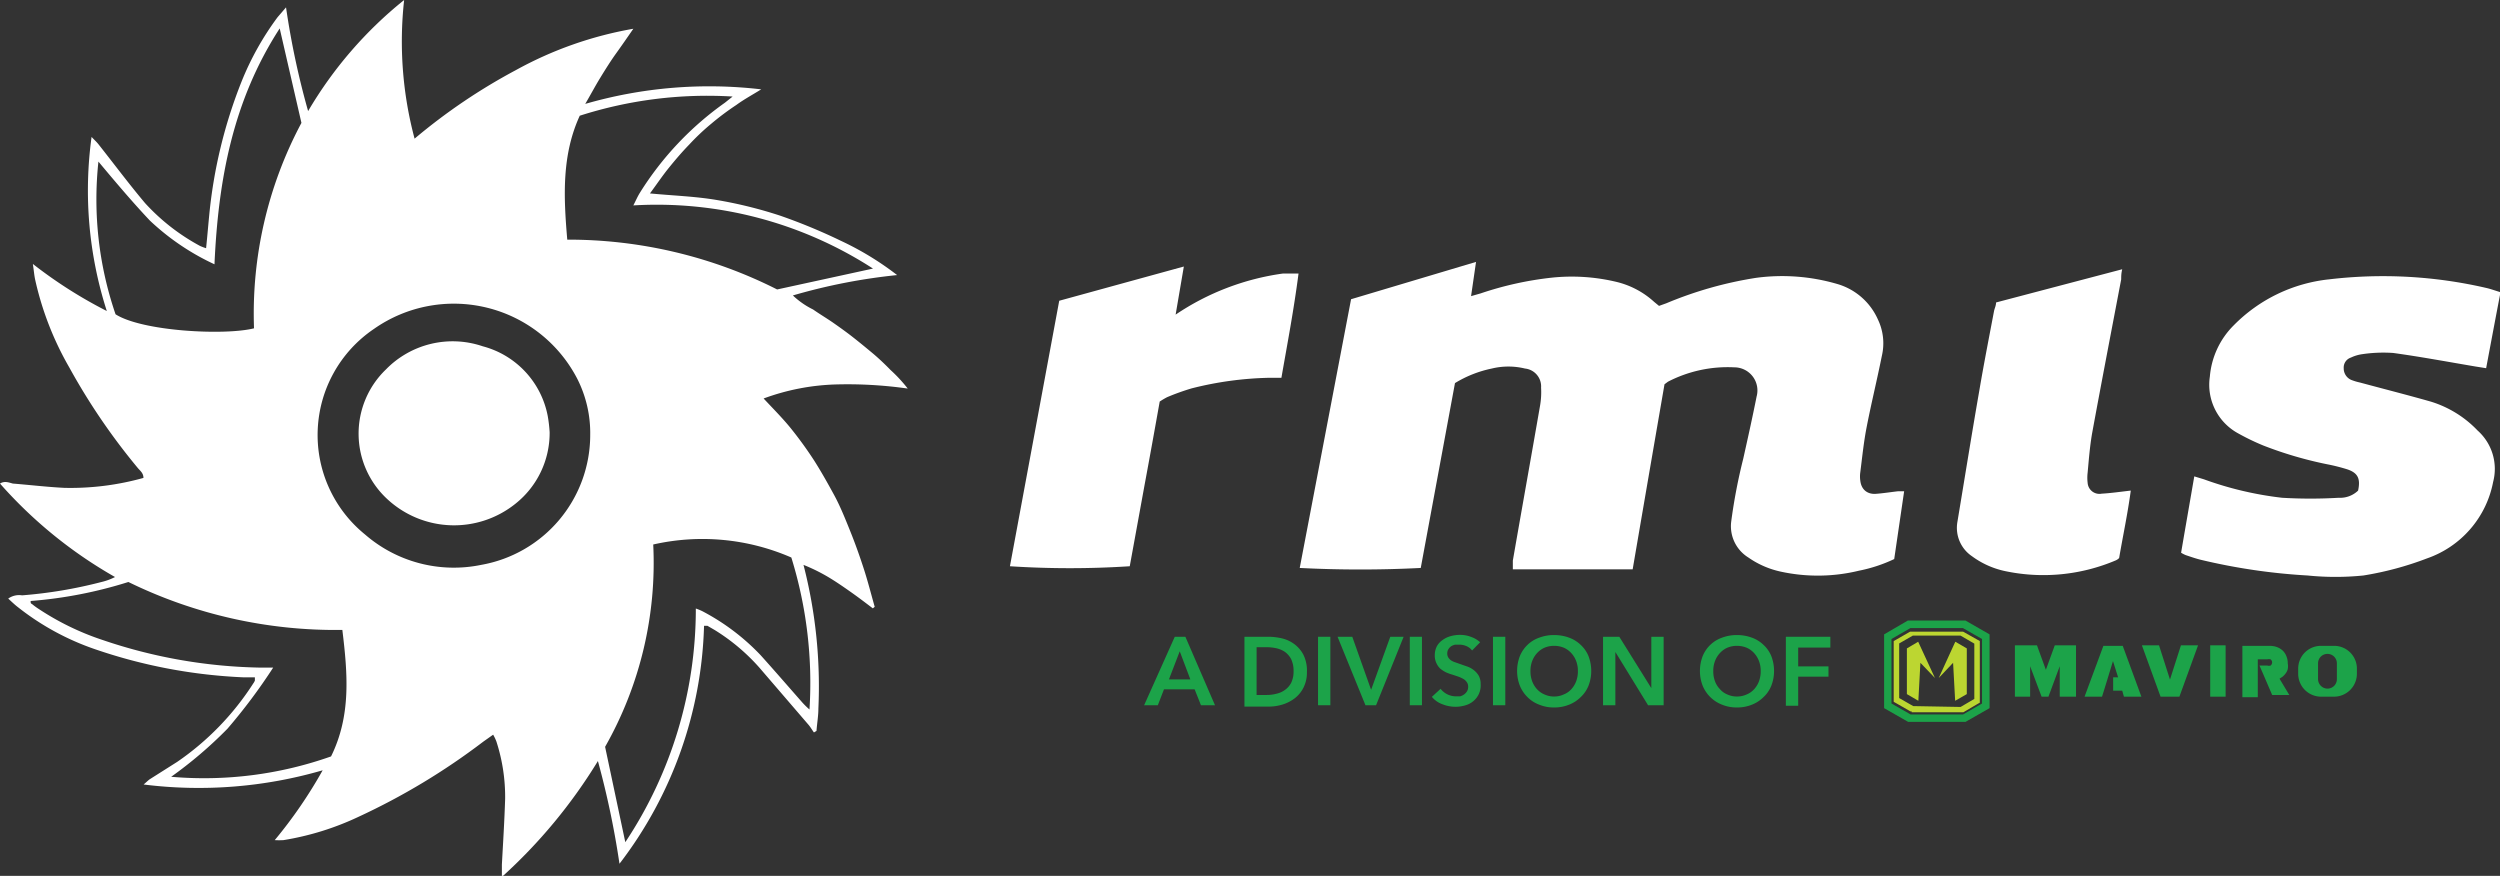 <svg xmlns="http://www.w3.org/2000/svg" viewBox="0 0 146.05 51.17"><rect x="0" y="0" width="146.05" height="51.17" fill="#333333" stroke="none"/><defs><style>.cls-1{fill:#1ca349;}.cls-2{fill:#bcd631;}.cls-3{fill:#fff;}</style></defs><title>RMIS-logo</title><g id="Layer_2" data-name="Layer 2"><g id="Layer_1-2" data-name="Layer 1"><path class="cls-1" d="M114.67,36.69l1.12.64V41.1l-1.11.64h-3.06l-1.12-.64V37.33l1.11-.64h3.06m.15-.44h-3.36l-1.39.81v4.31l1.4.8h3.36l1.4-.8V37.06l-1.41-.81Z"/><path class="cls-2" d="M111.68,41.61h2.94l.08,0,.8-.47.16-.09v-3.6l-.16-.09-.82-.46-.07,0h-2.94l-.08,0-.8.46-.16.09V41l.16.09.82.47.07,0m.09-.31-.82-.47V37.59l.8-.46h2.78l.81.47v3.23l-.8.47Z"/><polygon class="cls-2" points="113.04 39.61 112.24 37.88 112.24 37.88 112.06 37.49 111.4 37.88 111.4 40.55 112.07 40.94 112.19 38.72 113.04 39.61"/><polygon class="cls-2" points="114.23 37.49 114.05 37.88 114.05 37.88 113.26 39.61 114.1 38.72 114.22 40.94 114.9 40.55 114.9 37.88 114.23 37.49"/><path class="cls-1" d="M120.33,40.7V38.92l-.66,1.78h-.4l-.67-1.78V40.7h-.89v-3H119l.52,1.43.52-1.43h1.24v3Z"/><path class="cls-1" d="M126.22,40.7l-1.09-3h1l.64,2,.64-2h1l-1.09,3Z"/><path class="cls-1" d="M129.12,40.7v-3h.9v3Z"/><polygon class="cls-1" points="124.01 37.73 122.88 37.73 121.78 40.7 122.8 40.7 122.91 40.35 122.91 40.35 123.15 39.57 123.15 39.57 123.44 38.62 123.74 39.57 123.45 39.57 123.45 40.35 123.98 40.35 124.08 40.7 125.1 40.7 124.01 37.73"/><path class="cls-1" d="M133.17,39.65l.18-.12a1,1,0,0,0,.17-.18.71.71,0,0,0,.13-.26.9.9,0,0,0,0-.34,1,1,0,0,0-.07-.39.94.94,0,0,0-.2-.33,1.05,1.05,0,0,0-.34-.22,1.25,1.25,0,0,0-.45-.08h-1.59v3h.9V38.52h.55a.42.42,0,0,1,.2,0,.23.23,0,0,1,0,.36.33.33,0,0,1-.2,0H132l.74,1.72h1Z"/><path class="cls-1" d="M136.35,37.73h-.76a1.33,1.33,0,0,0-1.33,1.33v.3a1.34,1.34,0,0,0,1.33,1.34h.76a1.34,1.34,0,0,0,1.34-1.34v-.3A1.33,1.33,0,0,0,136.35,37.73Zm.17,1.94a.55.55,0,0,1-.55.56.56.56,0,0,1-.55-.56v-.92a.55.55,0,0,1,.55-.55.55.55,0,0,1,.55.55Z"/><path class="cls-1" d="M68.63,37.2h.62l1.73,4h-.82l-.37-.93H68l-.36.93h-.8Zm.91,2.49-.62-1.64-.63,1.64Z"/><path class="cls-1" d="M72.7,37.2h1.43a3.64,3.64,0,0,1,.79.1,2,2,0,0,1,.71.34,1.85,1.85,0,0,1,.52.62,2.09,2.09,0,0,1,.2,1,1.94,1.94,0,0,1-.2.91,1.8,1.8,0,0,1-.52.63,2.27,2.27,0,0,1-.71.36,2.76,2.76,0,0,1-.79.12H72.7ZM74,40.6a2.15,2.15,0,0,0,.56-.07,1.32,1.32,0,0,0,.5-.22,1.17,1.17,0,0,0,.37-.42,1.49,1.49,0,0,0,.14-.68,1.58,1.58,0,0,0-.14-.7,1.21,1.21,0,0,0-.37-.43,1.48,1.48,0,0,0-.5-.21,2.67,2.67,0,0,0-.56-.06h-.59V40.6Z"/><path class="cls-1" d="M77,37.2h.72v4H77Z"/><path class="cls-1" d="M78.14,37.2H79l1.1,3.1h0l1.12-3.1H82l-1.61,4h-.62Z"/><path class="cls-1" d="M82.36,37.2h.71v4h-.71Z"/><path class="cls-1" d="M86,38a.83.83,0,0,0-.32-.25,1.06,1.06,0,0,0-.42-.09l-.25,0a.92.92,0,0,0-.23.09.65.65,0,0,0-.16.17.44.44,0,0,0-.07.26.41.41,0,0,0,.06.23.57.57,0,0,0,.15.16.83.83,0,0,0,.25.12l.31.11.4.14a1.28,1.28,0,0,1,.38.21,1.15,1.15,0,0,1,.29.33,1,1,0,0,1,.11.49,1.18,1.18,0,0,1-.44,1,1.23,1.23,0,0,1-.47.24,2,2,0,0,1-.56.08,2.07,2.07,0,0,1-.77-.15,1.41,1.41,0,0,1-.61-.43l.51-.47a1.12,1.12,0,0,0,.39.32,1.14,1.14,0,0,0,.49.12l.26,0a.7.7,0,0,0,.23-.11.58.58,0,0,0,.17-.18.51.51,0,0,0,.07-.28.45.45,0,0,0-.08-.26.66.66,0,0,0-.19-.18,2.09,2.09,0,0,0-.3-.14l-.36-.12a2.6,2.6,0,0,1-.36-.13,1.85,1.85,0,0,1-.33-.21,1,1,0,0,1-.23-.32,1,1,0,0,1-.1-.48,1.12,1.12,0,0,1,.13-.53,1.07,1.07,0,0,1,.34-.36,1.45,1.45,0,0,1,.47-.22,2,2,0,0,1,.54-.07,1.73,1.73,0,0,1,.62.11,1.59,1.59,0,0,1,.55.32Z"/><path class="cls-1" d="M87.22,37.2h.72v4h-.72Z"/><path class="cls-1" d="M88.63,39.2a2.41,2.41,0,0,1,.16-.87,1.93,1.93,0,0,1,.45-.66,1.86,1.86,0,0,1,.69-.42,2.39,2.39,0,0,1,.86-.15,2.49,2.49,0,0,1,.87.15,1.9,1.9,0,0,1,.68.42,1.83,1.83,0,0,1,.46.66,2.41,2.41,0,0,1,.16.87,2.35,2.35,0,0,1-.16.86,1.86,1.86,0,0,1-.46.67,2,2,0,0,1-.68.44,2.28,2.28,0,0,1-.87.16,2.2,2.2,0,0,1-.86-.16,1.9,1.9,0,0,1-.69-.44,2,2,0,0,1-.45-.67A2.35,2.35,0,0,1,88.63,39.2Zm.78,0a1.64,1.64,0,0,0,.1.6,1.42,1.42,0,0,0,.28.46,1.22,1.22,0,0,0,.44.31,1.31,1.31,0,0,0,.56.12,1.28,1.28,0,0,0,.56-.12,1.17,1.17,0,0,0,.45-.31,1.42,1.42,0,0,0,.28-.46,1.64,1.64,0,0,0,.1-.6,1.57,1.57,0,0,0-.1-.58,1.42,1.42,0,0,0-.28-.46,1.28,1.28,0,0,0-.44-.32,1.48,1.48,0,0,0-.57-.11,1.4,1.4,0,0,0-.56.11,1.28,1.28,0,0,0-.44.32,1.42,1.42,0,0,0-.28.46A1.57,1.57,0,0,0,89.41,39.2Z"/><path class="cls-1" d="M93.65,37.2h.95l1.87,3h0v-3h.72v4h-.91l-1.91-3.11h0v3.11h-.72Z"/><path class="cls-1" d="M99.31,39.2a2.41,2.41,0,0,1,.16-.87,1.9,1.9,0,0,1,1.14-1.08,2.39,2.39,0,0,1,.86-.15,2.49,2.49,0,0,1,.87.15,1.9,1.9,0,0,1,.68.42,1.83,1.83,0,0,1,.46.66,2.41,2.41,0,0,1,.16.87,2.35,2.35,0,0,1-.16.86,1.86,1.86,0,0,1-.46.67,2,2,0,0,1-.68.44,2.28,2.28,0,0,1-.87.16,2.2,2.2,0,0,1-.86-.16,2,2,0,0,1-1.14-1.11A2.35,2.35,0,0,1,99.31,39.2Zm.78,0a1.64,1.64,0,0,0,.1.6,1.29,1.29,0,0,0,.29.46,1.1,1.1,0,0,0,.43.31,1.31,1.31,0,0,0,.56.12,1.35,1.35,0,0,0,.57-.12,1.22,1.22,0,0,0,.44-.31,1.42,1.42,0,0,0,.28-.46,1.64,1.64,0,0,0,.1-.6,1.57,1.57,0,0,0-.1-.58,1.42,1.42,0,0,0-.28-.46,1.28,1.28,0,0,0-.44-.32,1.48,1.48,0,0,0-.57-.11,1.43,1.43,0,0,0-.56.11,1.28,1.28,0,0,0-.44.32,1.42,1.42,0,0,0-.28.46A1.57,1.57,0,0,0,100.09,39.2Z"/><path class="cls-1" d="M104.33,37.2h2.6v.63h-1.88v1.1h1.77v.6h-1.77v1.7h-.72Z"/><path class="cls-3" d="M111.24,28.7l-.36,0c-.44.05-.87.12-1.3.15s-.83-.19-.9-.76a1.75,1.75,0,0,1,0-.51c.11-.87.2-1.76.37-2.63.27-1.39.61-2.77.89-4.17a3.21,3.21,0,0,0-.23-2.11,3.73,3.73,0,0,0-2.38-2.08,11.46,11.46,0,0,0-4.73-.36,22.54,22.54,0,0,0-5.26,1.49l-.42.15-.28-.23a5,5,0,0,0-2.24-1.18,11.2,11.2,0,0,0-3.74-.24,19.56,19.56,0,0,0-4.16.92l-.56.16.29-2-7.3,2.18-3,15.7a69.47,69.47,0,0,0,7.07,0l2-10.8a6.75,6.75,0,0,1,2.15-.85,4.1,4.1,0,0,1,1.94,0,1.05,1.05,0,0,1,.94,1.12,4.6,4.6,0,0,1-.06,1.05c-.52,3-1.06,6-1.59,9.05,0,.16,0,.32,0,.51h7q.93-5.43,1.86-10.81l.2-.15a7.59,7.59,0,0,1,3.88-.84,1.35,1.35,0,0,1,1.3,1.71c-.24,1.21-.51,2.42-.78,3.63a32.19,32.19,0,0,0-.7,3.65,2.15,2.15,0,0,0,1,2.12,5.21,5.21,0,0,0,1.87.82,10.17,10.17,0,0,0,4.59-.05,8.73,8.73,0,0,0,2.06-.68Zm16.18,3.59a1.78,1.78,0,0,0,.27.14c.3.1.61.21.91.28a35.24,35.24,0,0,0,6.21.91,16.15,16.15,0,0,0,3.26,0,18.63,18.63,0,0,0,3.72-1,5.9,5.9,0,0,0,3.86-4.47,3,3,0,0,0-.91-3A6.34,6.34,0,0,0,142,23.46c-1.37-.39-2.75-.74-4.12-1.11a3.24,3.24,0,0,1-.53-.16.73.73,0,0,1-.43-.68.61.61,0,0,1,.42-.62,2.25,2.25,0,0,1,.67-.2,8.38,8.38,0,0,1,1.8-.07c1.6.22,3.2.52,4.8.79l.63.1c.28-1.49.55-2.93.84-4.44-.31-.09-.57-.19-.84-.25a26.75,26.75,0,0,0-9.18-.5A9.16,9.16,0,0,0,130.5,19a4.78,4.78,0,0,0-1.4,3,3.23,3.23,0,0,0,1.64,3.31,13.62,13.62,0,0,0,1.49.72,22.57,22.57,0,0,0,3.71,1.09,10.92,10.92,0,0,1,1.16.29c.65.21.81.55.66,1.25a1.51,1.51,0,0,1-1.13.42,28.07,28.07,0,0,1-3.31,0A20,20,0,0,1,128.75,28l-.56-.17C127.93,29.34,127.67,30.82,127.42,32.29ZM69.16,15.57l-7.28,2L59,33.08a54.27,54.27,0,0,0,7,0l.87-4.77c.3-1.61.59-3.22.88-4.85a4.2,4.2,0,0,1,.44-.26,14.11,14.11,0,0,1,1.42-.51,20,20,0,0,1,4.57-.62l.68,0c.35-2,.73-4,1-6.09-.35,0-.63,0-.91,0a14.82,14.82,0,0,0-6.27,2.4Zm47.45,2.1c0,.19-.09.35-.12.51-.29,1.53-.59,3.06-.85,4.59-.45,2.58-.86,5.15-1.29,7.73a2,2,0,0,0,.86,2,5,5,0,0,0,1.91.86,10.82,10.82,0,0,0,6.5-.63.62.62,0,0,0,.18-.13c.22-1.29.5-2.59.68-3.94-.61.07-1.16.15-1.7.18a.69.69,0,0,1-.82-.63,2.44,2.44,0,0,1,0-.6c.07-.77.13-1.54.26-2.29.55-3,1.13-6,1.7-9,0-.17,0-.34.06-.59Z"/><path class="cls-3" d="M16.71.43A47.06,47.06,0,0,0,18,6.49,23.71,23.71,0,0,1,23.61,0a22,22,0,0,0,.61,8.1,34.05,34.05,0,0,1,5.91-4A22,22,0,0,1,37,1.68c-.38.55-.69,1-1,1.43s-.63.94-.93,1.43-.53.93-.88,1.53a26.07,26.07,0,0,1,10.28-.85c-.48.3-1,.58-1.45.91a15.62,15.62,0,0,0-1.47,1.1,13.28,13.28,0,0,0-1.28,1.21c-.42.43-.82.9-1.2,1.37s-.7.95-1.1,1.49c1.36.13,2.63.17,3.88.38a25.39,25.39,0,0,1,3.73.92,33.17,33.17,0,0,1,3.55,1.47,17.4,17.4,0,0,1,3.28,2,34,34,0,0,0-6.09,1.19,4.74,4.74,0,0,0,1.18.82c.4.28.81.52,1.21.8s.79.56,1.17.86.72.58,1.08.88.72.64,1.07,1a8.64,8.64,0,0,1,1,1.08,24.9,24.9,0,0,0-4.22-.24,13.26,13.26,0,0,0-4.2.82c.56.6,1.1,1.14,1.58,1.73a22.68,22.68,0,0,1,1.37,1.89c.42.66.8,1.34,1.16,2s.66,1.41.95,2.13.55,1.45.79,2.19.43,1.49.64,2.23l-.11.09c-.42-.32-.84-.64-1.28-.95s-.86-.6-1.31-.87A10.36,10.36,0,0,0,46.94,33a28.43,28.43,0,0,1,.87,8.4c0,.43-.08.87-.11,1.3l-.15.09c-.11-.15-.2-.31-.31-.44L44.36,39a11.63,11.63,0,0,0-2.6-2.19l-.43-.25h-.2a23.87,23.87,0,0,1-4.94,13.9,50.75,50.75,0,0,0-1.26-6,30.65,30.65,0,0,1-5.61,6.77c0-.33,0-.52,0-.72.07-1.28.15-2.56.19-3.84A10.5,10.5,0,0,0,29,43.32a2.65,2.65,0,0,0-.19-.4l-.58.41a39.11,39.11,0,0,1-7.29,4.39,16.38,16.38,0,0,1-4.38,1.36,4.41,4.41,0,0,1-.51,0A27,27,0,0,0,18.85,45a25.89,25.89,0,0,1-10.46.83c.18-.15.27-.25.38-.32l1.58-1a16.08,16.08,0,0,0,4.45-4.59.83.83,0,0,0,.09-.16s0-.08,0-.19l-.66,0a30.73,30.73,0,0,1-8.7-1.65,15.19,15.19,0,0,1-4.47-2.44c-.2-.15-.37-.32-.58-.51a1.09,1.09,0,0,1,.81-.19A26.67,26.67,0,0,0,5.93,34a3.47,3.47,0,0,0,.79-.29A26.21,26.21,0,0,1,0,28.25c.27-.17.52-.06.75,0,1,.08,2,.2,3,.25a15.82,15.82,0,0,0,4.63-.58c0-.29-.2-.42-.33-.58a37.3,37.3,0,0,1-4-5.87,18.09,18.09,0,0,1-2-5.15c-.05-.24-.07-.49-.13-.9a26.57,26.57,0,0,0,4.32,2.75A23,23,0,0,1,5.35,8c.17.18.28.28.38.4.91,1.15,1.79,2.33,2.74,3.46a12.11,12.11,0,0,0,3.22,2.51,3,3,0,0,0,.35.13c.07-.67.12-1.29.18-1.9a28.45,28.45,0,0,1,1.89-7.83A16.76,16.76,0,0,1,16.22,1C16.35.85,16.48.7,16.71.43Zm17.77,25a7,7,0,0,0-.75-3.29,8.12,8.12,0,0,0-11.89-2.92,7.48,7.48,0,0,0-.52,12A7.91,7.91,0,0,0,28.11,33,7.71,7.71,0,0,0,34.48,25.47Zm3.68,6.34a21.76,21.76,0,0,1-2.81,11.86l1.18,5.57a24.61,24.61,0,0,0,4.12-13.65,3.38,3.38,0,0,1,.37.15,13,13,0,0,1,3.41,2.57c.83.92,1.64,1.86,2.46,2.79a5.11,5.11,0,0,0,.4.39,24.73,24.73,0,0,0-1.06-8.88A13,13,0,0,0,38.16,31.81ZM20,36.8A27.53,27.53,0,0,1,7.5,34a25.52,25.52,0,0,1-5.71,1.11c0,.1,0,.15.07.17a3.91,3.91,0,0,0,.41.3A15.67,15.67,0,0,0,6,37.39,30.08,30.08,0,0,0,15.12,39c.24,0,.48,0,.84,0a32.85,32.85,0,0,1-2.67,3.57A24.63,24.63,0,0,1,10,45.38a22.25,22.25,0,0,0,9.34-1.19C20.52,41.8,20.31,39.35,20,36.8ZM12.53,15.44a14.13,14.13,0,0,1-3.78-2.56c-1-1.06-2-2.24-3-3.44a20.71,20.71,0,0,0,1,8.92c1.56,1,6.39,1.25,8.09.82a23.66,23.66,0,0,1,2.77-12L16.34,1.66C13.6,5.89,12.75,10.51,12.53,15.44ZM33.14,14A27,27,0,0,1,45.4,16.91L51,15.69A23.25,23.25,0,0,0,37,12c.15-.29.25-.53.39-.75A18.32,18.32,0,0,1,42.35,6l.45-.36a24.42,24.42,0,0,0-8.93,1.12C32.82,9.05,32.92,11.45,33.14,14Z"/><path class="cls-3" d="M32.11,25.25a5.28,5.28,0,0,1-2,4.18,5.73,5.73,0,0,1-7.46-.25,5.2,5.2,0,0,1-.1-7.6,5.44,5.44,0,0,1,5.65-1.35A5.22,5.22,0,0,1,32,24.31,8.28,8.28,0,0,1,32.11,25.25Z"/></g></g></svg>